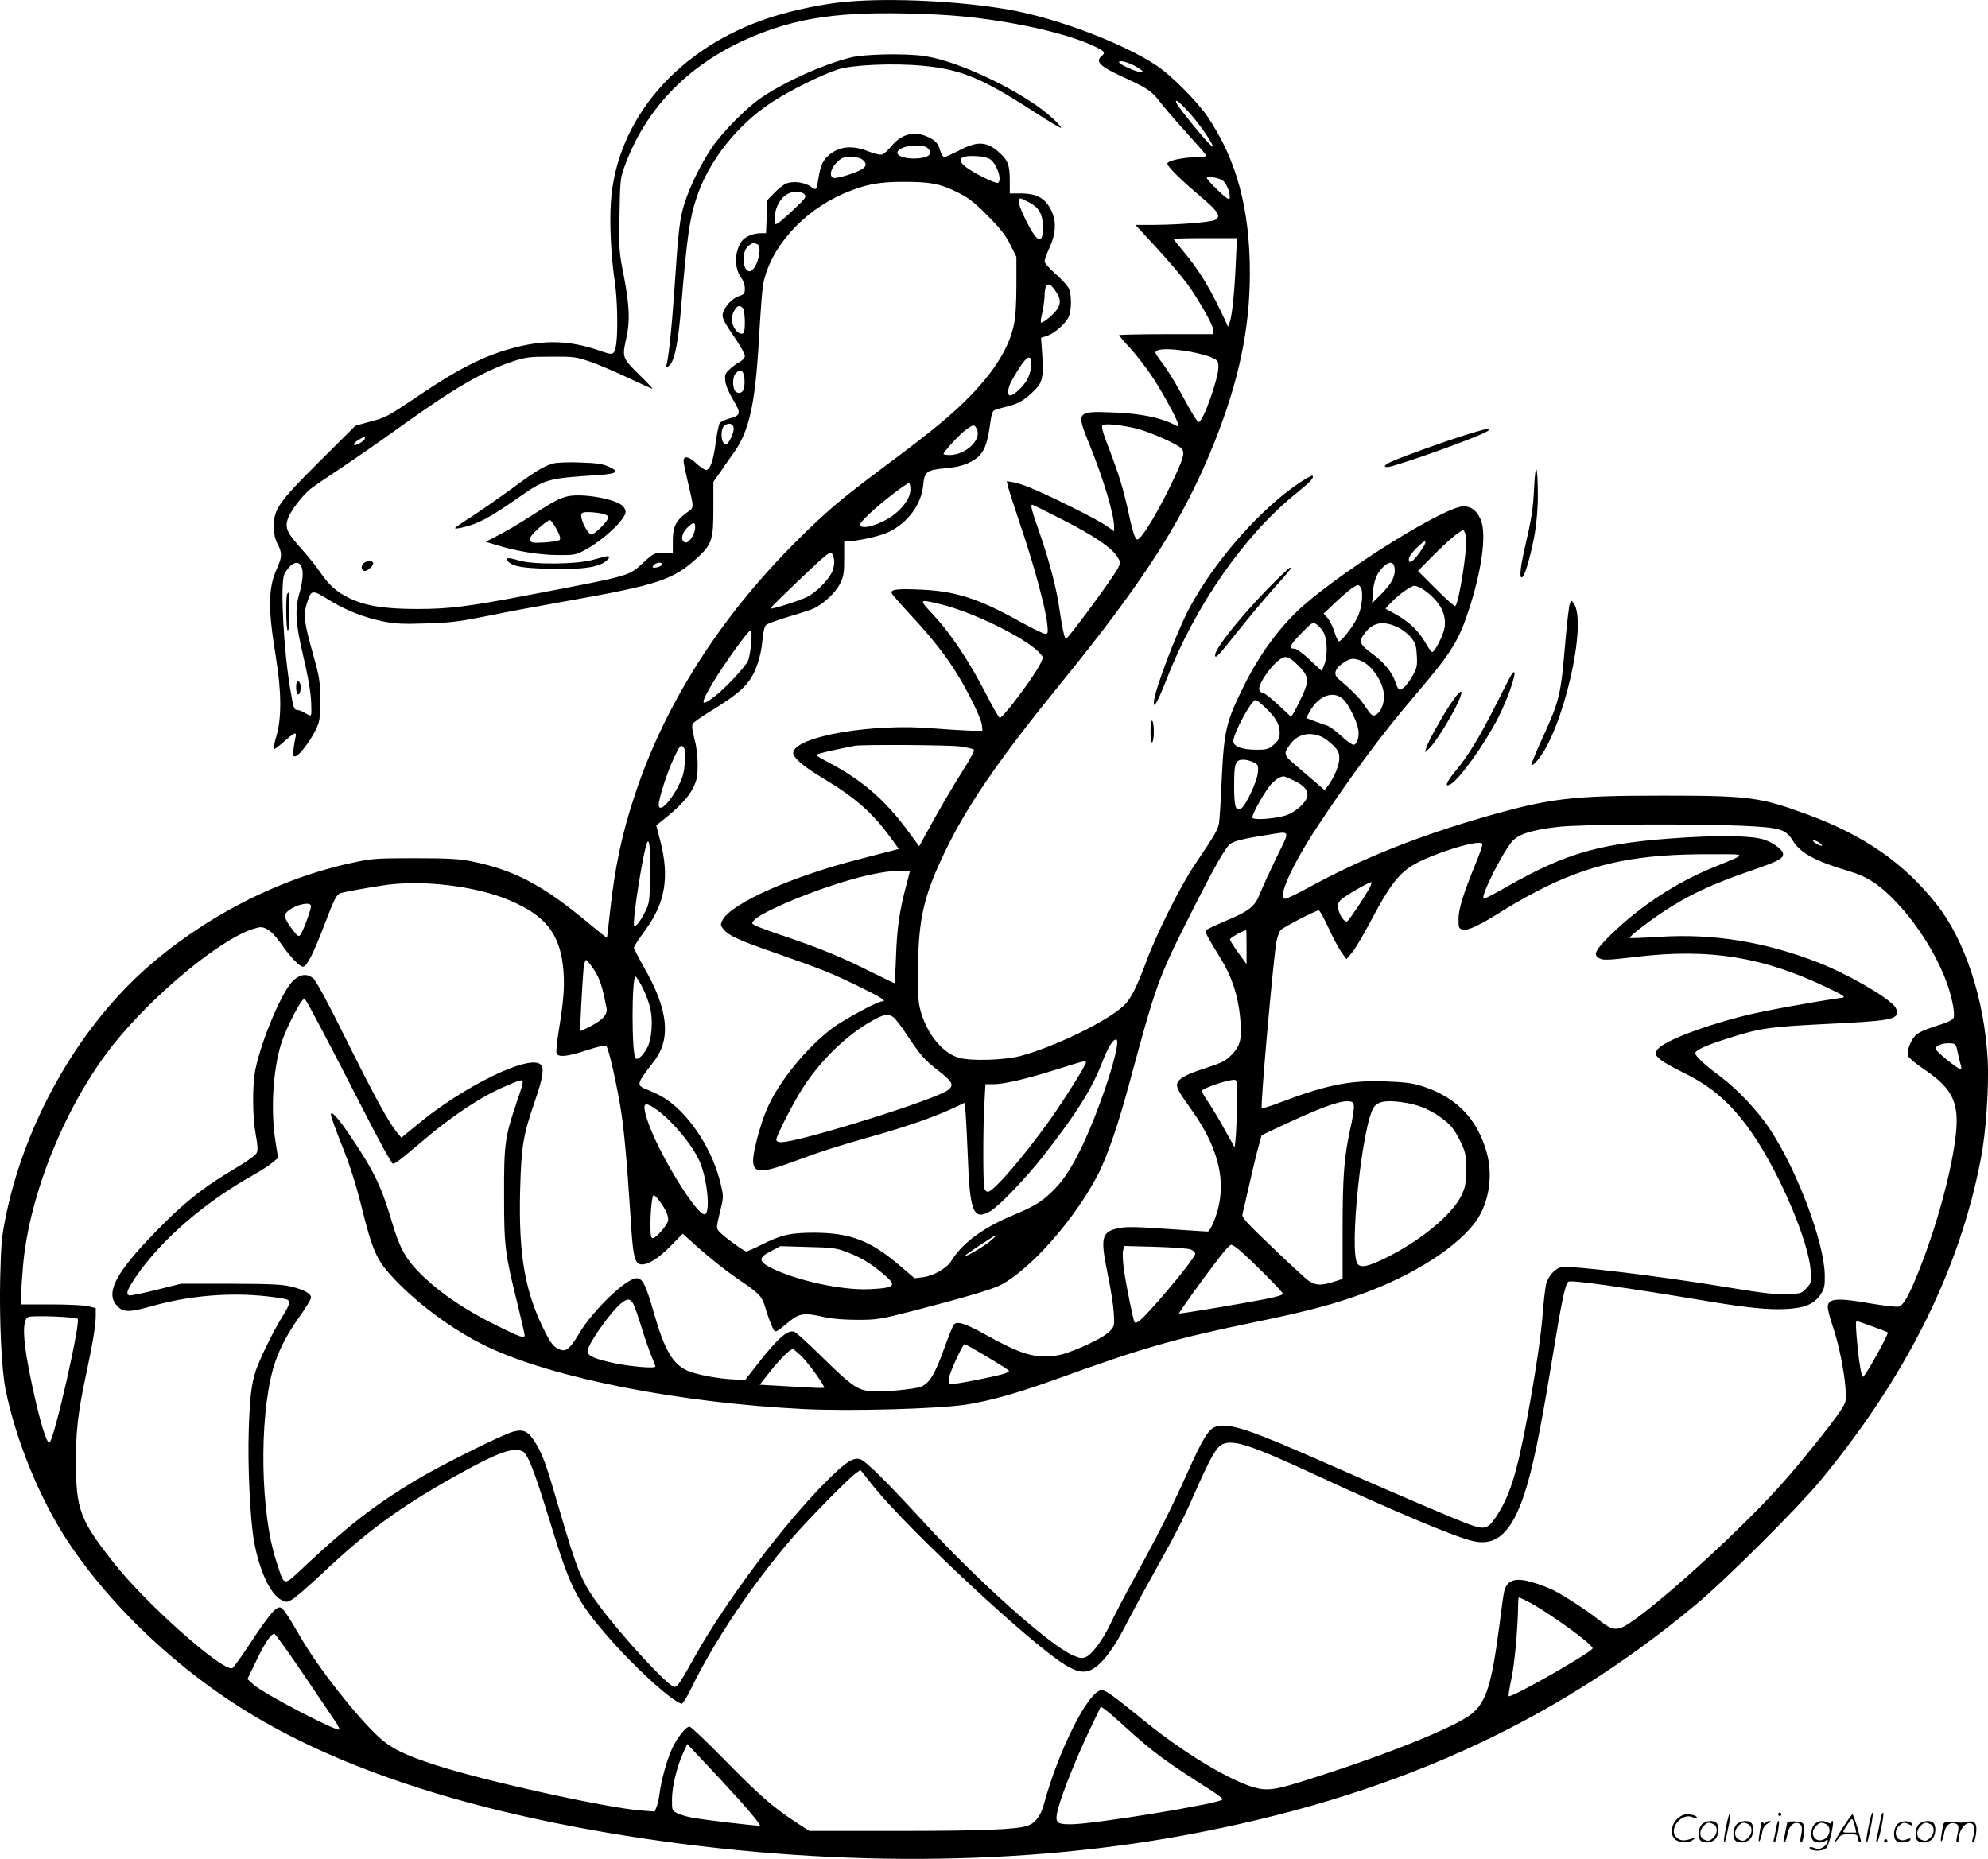 <svg version="1.0" xmlns="http://www.w3.org/2000/svg"
  viewBox="0 0 1200.6 1122.732"
 preserveAspectRatio="xMidYMid meet">
<g transform="translate(-0.174,1122.836) scale(0.1,-0.1)"
fill="#000000" stroke="none">
<path d="M5116 11218 c-133 -11 -323 -50 -459 -94 -557 -180 -931 -611 -966
-1115 -9 -130 1 -333 24 -484 17 -115 20 -342 4 -397 -11 -43 -18 -44 -80 -23
-213 76 -379 75 -614 -1 -136 -45 -276 -118 -470 -249 -223 -149 -218 -147
-324 -175 l-83 -23 -217 -216 c-248 -247 -276 -288 -276 -396 1 -42 8 -73 23
-102 28 -54 28 -78 -2 -144 -55 -120 -57 -241 -9 -534 35 -213 36 -369 5 -479
-13 -43 -20 -81 -18 -84 3 -2 31 19 63 47 63 56 78 62 70 29 -3 -13 -9 -44
-12 -70 -6 -40 -5 -48 9 -48 21 0 87 85 123 157 26 54 28 66 28 183 0 116 -3
135 -42 275 -55 195 -60 238 -38 309 27 84 30 85 133 21 102 -63 211 -106 333
-131 67 -13 117 -16 253 -11 146 4 201 11 371 45 110 23 331 64 490 92 535 95
631 126 772 254 95 87 103 111 103 303 l0 161 41 58 c22 33 58 83 79 113 96
132 133 298 155 689 9 156 20 305 25 330 42 224 240 446 491 553 124 53 207
69 354 69 167 0 219 -10 325 -61 71 -35 101 -58 186 -143 77 -78 109 -118 137
-175 l37 -74 0 -171 c0 -109 -5 -195 -15 -238 -28 -135 -113 -274 -255 -422
-117 -121 -226 -211 -530 -438 -266 -199 -349 -269 -539 -459 -455 -456 -786
-978 -966 -1524 -78 -234 -120 -435 -150 -710 -9 -83 -17 -151 -18 -151 -1 -1
-56 43 -122 98 -270 224 -444 314 -700 365 -72 14 -140 18 -340 18 -234 0
-258 -2 -377 -28 -449 -96 -908 -334 -1263 -655 -400 -363 -711 -916 -826
-1470 -27 -130 -31 -173 -36 -377 -6 -257 8 -564 33 -682 62 -305 205 -654
371 -908 266 -405 682 -795 1133 -1063 534 -317 1248 -553 2125 -702 1206
-205 2416 -212 3475 -19 1248 228 2232 670 3100 1393 179 148 610 578 750 745
521 629 845 1275 974 1948 32 162 50 435 42 600 -20 366 -138 725 -309 940
-196 248 -436 415 -777 541 -288 106 -350 115 -880 115 -549 0 -678 -16 -1070
-128 -407 -117 -754 -256 -1069 -429 -66 -36 -128 -66 -137 -66 -51 0 36 196
193 435 203 307 390 559 583 785 223 261 268 331 329 515 80 241 111 460 77
550 -22 56 -57 85 -106 85 -109 0 -693 -361 -962 -595 -138 -120 -266 -291
-362 -485 -109 -218 -122 -272 -136 -568 -5 -123 -13 -242 -16 -263 -7 -42
-25 -73 -142 -246 -89 -131 -230 -411 -296 -588 -62 -165 -96 -232 -138 -271
-99 -94 -425 -252 -629 -305 -95 -24 -293 -30 -364 -10 -94 25 -186 133 -228
265 -20 64 -22 90 -21 276 2 294 34 437 160 699 135 282 327 561 701 1021 512
629 746 997 931 1462 146 368 212 682 212 1016 0 388 -79 682 -253 942 -61 92
-219 251 -307 310 -202 136 -605 289 -895 340 -297 52 -709 72 -979 48z m552
-78 c348 -17 768 -103 955 -197 50 -25 56 -33 32 -53 -42 -35 -10 -64 155
-139 122 -56 150 -76 197 -138 21 -28 90 -108 153 -178 63 -70 119 -133 123
-141 6 -11 -4 -14 -55 -15 -80 -1 -170 -20 -176 -37 -5 -15 75 -95 208 -207
100 -85 118 -115 80 -135 -26 -14 -216 -29 -368 -30 l-113 0 129 -140 c71 -77
154 -175 186 -219 73 -102 156 -250 156 -278 l0 -23 -285 0 c-157 0 -285 -3
-285 -6 0 -3 29 -38 66 -77 36 -40 91 -110 123 -157 59 -85 153 -255 166 -298
7 -23 6 -23 -23 -8 -81 42 -205 67 -362 73 -230 9 -231 8 -146 -200 82 -203
146 -416 146 -490 l0 -27 -52 36 c-55 38 -346 183 -458 228 -36 15 -81 29
-102 32 l-36 6 7 -33 c5 -19 40 -128 79 -244 77 -226 146 -482 158 -582 6 -58
5 -63 -12 -63 -11 0 -80 34 -154 75 -248 138 -388 183 -596 192 -152 7 -189 1
-175 -25 5 -9 53 -64 107 -122 183 -197 280 -332 378 -529 31 -61 57 -125 58
-143 l3 -33 -70 0 c-38 1 -141 7 -227 14 -367 32 -832 -48 -846 -146 -4 -28
63 -86 183 -157 190 -114 295 -206 404 -355 l51 -70 -38 -10 c-20 -5 -109 -28
-197 -51 -415 -106 -777 -268 -830 -369 -13 -27 -13 -31 6 -55 30 -38 90 -66
315 -144 295 -104 325 -116 497 -199 142 -69 179 -93 145 -93 -27 0 -225 -107
-296 -159 -162 -121 -334 -334 -402 -499 -38 -90 -80 -249 -80 -302 0 -78 45
-80 232 -12 177 66 291 102 483 156 200 56 365 113 477 164 l86 40 6 -71 c3
-40 8 -148 12 -242 12 -349 34 -402 138 -341 54 32 216 201 322 337 196 251
289 399 350 556 36 93 66 143 86 143 41 0 -102 -439 -220 -675 -57 -114 -107
-188 -169 -246 -64 -62 -109 -89 -244 -145 -175 -74 -298 -166 -364 -274 -26
-42 -109 -89 -171 -96 l-49 -6 -95 81 c-173 147 -294 193 -510 194 -144 0
-200 -12 -322 -74 -42 -21 -83 -39 -89 -39 -14 0 -137 90 -164 120 -18 20 -18
22 4 115 23 91 23 96 7 165 -46 204 -181 417 -329 518 -23 16 -69 40 -102 53
-85 34 -86 31 27 178 104 136 85 312 -59 563 -34 61 -63 116 -63 123 0 7 29
51 64 99 126 169 153 326 94 551 l-23 88 45 36 c97 78 151 136 177 190 24 48
28 69 28 141 0 53 -7 113 -20 158 -14 53 -16 78 -9 90 6 9 60 47 120 83 117
72 179 120 220 175 39 51 73 153 80 243 5 55 12 85 23 95 9 8 72 31 140 51 68
20 136 42 151 50 62 32 128 95 154 146 23 47 26 65 26 156 l0 103 28 0 c58 1
184 29 236 53 118 54 203 168 213 286 8 81 20 90 133 101 66 6 107 16 147 35
83 41 105 86 128 257 3 25 11 51 18 56 7 5 43 16 81 25 71 17 110 41 171 104
43 44 49 77 41 208 l-7 103 37 12 c46 16 113 75 131 117 17 43 17 137 -2 172
-8 16 -44 55 -80 86 -36 32 -65 65 -65 75 0 9 14 48 31 85 36 79 41 148 15
210 -35 83 -88 115 -191 115 l-65 0 0 80 c0 88 -11 119 -57 161 -78 73 -134
78 -244 21 -44 -23 -87 -42 -94 -42 -8 0 -19 17 -25 38 -12 45 -31 65 -83 87
-79 33 -154 12 -213 -61 -20 -24 -44 -46 -55 -49 -11 -4 -48 5 -83 19 -98 39
-177 31 -241 -25 -34 -30 -48 -61 -60 -134 -12 -78 -12 -78 -47 -54 -40 29
-115 36 -154 16 -16 -8 -47 -34 -69 -57 l-40 -41 -3 -99 -4 -100 -26 0 c-51 0
-101 -20 -121 -49 -45 -63 -46 -163 -2 -222 12 -16 21 -43 21 -63 0 -30 -4
-36 -33 -45 -39 -13 -81 -54 -96 -94 -13 -34 -6 -50 74 -167 30 -45 55 -90 55
-101 0 -12 -12 -26 -32 -37 -18 -9 -45 -30 -61 -45 -26 -24 -29 -33 -25 -71 3
-26 22 -71 48 -114 49 -82 46 -92 -25 -112 -25 -7 -50 -19 -56 -26 -6 -7 -17
-61 -25 -119 -14 -110 -34 -165 -59 -165 -9 0 -36 19 -60 41 -45 42 -75 47
-75 12 0 -10 11 -63 24 -118 40 -172 41 -160 -3 -192 -67 -48 -86 -86 -86
-170 l0 -73 -56 0 c-53 0 -58 -2 -117 -55 -98 -89 -62 -79 -694 -200 -371 -71
-485 -85 -677 -85 -194 0 -310 18 -406 64 -79 37 -127 80 -184 164 -21 31 -69
91 -106 132 -88 98 -102 127 -87 179 16 51 91 150 144 190 24 18 106 74 183
125 77 51 237 162 355 247 325 234 500 335 680 395 77 25 99 28 230 28 138 1
149 -1 238 -31 51 -18 155 -62 230 -98 76 -36 141 -65 144 -65 4 0 -33 40 -83
88 -100 100 -101 101 -74 222 22 100 18 193 -15 367 -30 151 -31 167 -27 373
3 193 5 222 26 280 131 372 408 650 806 809 291 116 561 146 1093 121z m1200
-317 c32 -19 42 -29 30 -31 -22 -4 -138 47 -138 61 0 15 57 0 108 -30z m306
-264 c54 -58 119 -147 146 -199 l13 -25 -28 25 c-31 28 -179 210 -195 240 -20
38 8 20 64 -41z m-1570 -225 c33 -32 11 -56 -56 -62 -106 -8 -168 32 -96 63
45 20 132 19 152 -1z m375 -66 c41 -25 77 -127 50 -144 -14 -8 -163 67 -202
102 -50 43 -20 66 79 59 28 -2 61 -9 73 -17z m-767 -5 c39 -35 15 -58 -95 -93
-37 -12 -74 -19 -82 -16 -27 10 -17 56 19 92 30 30 40 34 87 34 35 0 59 -6 71
-17z m2178 -128 c22 -20 43 -77 38 -102 -3 -14 -19 -4 -71 46 -37 35 -67 69
-67 74 0 15 79 1 100 -18z m-2529 -81 c12 -15 4 -25 -65 -90 -43 -41 -86 -79
-97 -84 -17 -10 -19 -7 -19 22 0 94 57 168 129 168 23 0 44 -6 52 -16z m1360
-50 c59 -33 79 -71 79 -152 0 -108 -37 -89 -107 55 -40 82 -49 123 -27 123 3
0 28 -12 55 -26z m1244 -361 c-7 -176 -23 -326 -37 -362 l-10 -26 -16 35 c-86
188 -158 308 -258 426 -30 35 -54 66 -54 69 0 3 86 5 191 5 l191 0 -7 -147z
m-2891 111 c38 -14 -4 -164 -45 -164 -44 0 -50 118 -9 152 24 20 31 21 54 12z
m1795 -273 c36 -50 41 -74 23 -111 -14 -29 -83 -90 -103 -90 -4 0 -1 26 7 58
7 31 13 76 14 99 0 78 23 95 59 44z m-1881 -113 c14 -14 17 -144 3 -152 -16
-10 -41 5 -56 35 -19 36 -19 63 0 99 16 32 33 38 53 18z m2698 -263 c48 -9
107 -24 131 -35 40 -18 43 -21 43 -59 0 -70 -93 -331 -118 -331 -11 0 -33 36
-117 190 -31 58 -77 130 -101 162 -24 31 -44 61 -44 66 0 26 82 28 206 7z
m-956 -77 c0 -23 -9 -61 -21 -85 -21 -43 -83 -103 -106 -103 -22 0 -15 51 14
99 79 138 113 164 113 89z m-1732 -94 c4 -61 -16 -91 -49 -74 -25 14 -27 91
-3 115 30 30 49 15 52 -41z m-71 -275 c13 -13 2 -58 -22 -96 -13 -20 -19 -22
-31 -12 -21 17 -19 95 4 108 22 14 36 13 49 0z m2443 -20 c76 -20 231 -88 263
-116 26 -25 21 -49 -36 -173 -90 -194 -200 -380 -227 -380 -12 0 -29 48 -50
150 -33 151 -58 235 -117 389 -44 114 -52 145 -42 152 18 11 117 0 209 -22z
m-970 0 c34 -63 -63 -158 -162 -159 -21 0 -38 3 -38 6 0 14 96 118 133 145 48
35 53 35 67 8z m-3696 -63 c-4 -11 -45 -36 -59 -36 -14 0 -2 18 23 32 33 21
43 22 36 4z m3296 -304 c0 -67 -78 -154 -175 -197 -62 -28 -107 -37 -125 -24
-12 7 -1 23 53 75 70 66 221 184 238 184 5 0 9 -17 9 -38z m918 -182 c189 -96
298 -170 332 -225 20 -33 20 -35 4 -67 -29 -58 -302 -428 -315 -428 -8 0 -22
64 -40 185 -16 118 -63 295 -119 455 -48 136 -57 170 -44 170 3 0 85 -40 182
-90z m-2218 -47 c0 -39 -36 -95 -58 -91 -31 6 -26 52 8 87 39 38 50 39 50 4z
m4656 -58 c10 -55 -42 -394 -65 -417 -4 -4 -56 42 -116 102 l-110 110 85 86
c99 100 178 166 191 159 4 -3 11 -21 15 -40z m-246 -33 c0 -16 -62 -103 -81
-113 -16 -8 -19 -6 -19 12 0 13 18 40 45 66 46 44 55 49 55 35z m-3570 -119
c0 -19 -7 -48 -16 -65 -26 -50 -95 -118 -146 -144 -45 -23 -218 -78 -224 -71
-2 2 78 81 178 176 166 158 183 172 195 155 7 -10 13 -33 13 -51z m-3220 -22
c16 -30 12 -88 -11 -170 -27 -94 -22 -179 21 -361 35 -151 48 -229 51 -295 3
-89 4 -88 -33 -65 -18 11 -40 20 -49 20 -21 0 -25 10 -43 118 -42 241 -63 651
-37 702 34 65 80 88 101 51z m2180 10 c0 -10 -24 -21 -47 -21 -13 0 -13 3 -3
15 13 16 50 21 50 6z m4423 -17 c9 -49 -13 -96 -75 -159 l-60 -60 5 65 c5 72
25 119 64 156 34 32 59 31 66 -2z m-196 -199 c-3 -37 -14 -80 -30 -111 -28
-55 -94 -139 -109 -139 -6 0 -18 26 -28 59 -10 32 -29 69 -42 83 l-23 25 73
69 c40 38 87 78 105 89 30 19 33 19 45 2 9 -11 12 -36 9 -77z m379 57 c92 -67
132 -142 120 -224 -7 -44 -59 -148 -75 -148 -5 0 -23 25 -40 55 -40 71 -98
127 -178 172 l-64 35 28 31 c50 53 124 107 147 107 13 0 41 -13 62 -28z
m-2929 -82 c199 -47 518 -204 602 -294 24 -26 25 -26 7 -64 -36 -75 -218 -319
-246 -330 -4 -1 -43 66 -86 150 -101 196 -211 360 -314 471 -91 97 -91 98 37
67z m2318 -171 c23 -40 26 -147 3 -199 l-14 -34 -72 67 c-39 37 -80 67 -91 67
-40 0 -31 21 38 92 68 69 71 71 93 56 13 -8 32 -30 43 -49z m454 28 c24 -12
58 -39 75 -60 26 -33 31 -48 34 -107 4 -60 1 -75 -23 -119 -31 -57 -69 -96
-84 -87 -5 3 -15 23 -22 44 -19 60 -69 120 -141 173 -79 57 -84 75 -37 132 49
59 110 67 198 24z m-3911 -94 c-3 -43 -12 -92 -20 -108 -23 -43 -136 -164
-203 -215 -85 -65 -86 -45 -5 90 64 107 210 310 223 310 6 0 8 -30 5 -77z
m3301 -131 c68 -68 71 -92 26 -189 -20 -43 -43 -88 -51 -101 l-15 -23 -76 71
c-41 38 -81 70 -88 70 -7 0 -18 7 -25 15 -27 32 103 205 154 205 19 0 41 -14
75 -48z m378 27 c71 -26 143 -136 143 -217 0 -48 -21 -96 -49 -111 -21 -11
-27 -6 -75 66 -26 38 -77 89 -150 150 -36 30 -22 67 39 105 35 21 53 22 92 7z
m-103 -234 c31 -29 82 -131 91 -184 7 -44 -8 -91 -30 -91 -8 0 -42 24 -74 54
-32 30 -69 57 -82 61 -13 4 -48 16 -77 27 l-52 20 22 40 c54 96 143 128 202
73z m-471 -50 c63 -60 87 -101 87 -151 0 -35 -6 -47 -35 -73 -33 -28 -42 -31
-106 -31 -86 0 -139 20 -139 52 0 46 109 248 134 248 7 0 34 -20 59 -45z m349
-181 c15 -8 44 -30 63 -50 29 -29 35 -42 35 -77 0 -41 -31 -116 -70 -167 l-18
-24 -40 34 c-22 19 -77 66 -121 104 -91 76 -92 81 -42 146 46 58 121 71 193
34z m-3854 -146 c-4 -60 -11 -90 -36 -140 -52 -106 -122 -174 -122 -119 0 37
52 197 91 280 35 74 41 82 55 70 13 -11 15 -28 12 -91z m1661 92 c41 -6 79
-14 84 -19 5 -5 -19 -53 -61 -118 -63 -99 -153 -252 -238 -409 l-31 -57 -73
99 c-135 183 -277 304 -477 409 -40 21 -73 40 -73 44 0 5 99 29 235 55 43 8
564 5 634 -4z m1773 -96 c29 -15 30 -18 26 -64 -5 -53 -72 -196 -100 -214 -34
-21 -43 7 -43 138 0 136 7 156 57 156 16 0 43 -7 60 -16z m244 -110 c63 -30
89 -62 80 -99 -9 -36 -72 -92 -124 -110 -62 -21 -197 -32 -206 -16 -9 14 84
178 121 212 26 25 46 36 66 38 5 1 33 -11 63 -25z m2704 -273 c235 -11 265
-20 309 -90 45 -75 138 -125 342 -185 110 -33 185 -82 286 -190 131 -138 252
-335 308 -501 29 -86 45 -177 34 -196 -6 -12 -46 -30 -107 -48 -69 -22 -105
-39 -124 -58 -30 -33 -52 -94 -43 -122 3 -11 43 -44 88 -75 147 -98 197 -169
205 -290 10 -176 -96 -609 -235 -951 -56 -138 -86 -191 -115 -198 -12 -4 -86
5 -165 18 -210 37 -263 32 -263 -22 0 -14 13 -64 29 -112 37 -107 70 -269 78
-377 6 -80 5 -81 -30 -136 -48 -75 -255 -332 -370 -459 -293 -324 -863 -830
-963 -855 -38 -10 -68 3 -126 50 -65 53 -205 144 -273 179 -28 14 -83 35 -123
47 -107 33 -159 17 -176 -53 -4 -15 -18 -114 -31 -219 -44 -336 -76 -441 -157
-514 -81 -73 -447 -225 -898 -372 -248 -81 -304 -95 -370 -90 -129 10 -443
190 -714 410 -196 159 -236 188 -261 188 -78 0 -260 -360 -350 -692 -18 -67
-53 -113 -98 -127 -68 -23 -282 -31 -790 -31 l-528 0 -86 56 c-137 91 -216
160 -425 373 -109 111 -204 201 -212 201 -22 0 -77 -69 -107 -136 -30 -66 -64
-188 -74 -269 -4 -27 -11 -63 -18 -79 l-11 -29 -80 6 c-211 16 -941 177 -1241
274 -194 63 -273 102 -351 175 -136 128 -358 411 -460 586 -95 164 -115 192
-134 192 -26 0 -70 -54 -178 -218 -52 -79 -100 -146 -107 -149 -59 -22 -522
389 -717 637 -204 259 -227 320 -228 613 0 176 13 293 55 492 46 215 65 328
65 385 l0 48 -44 11 c-25 6 -125 11 -225 11 l-181 0 0 58 c0 31 5 111 11 177
38 434 260 977 547 1337 238 298 642 632 840 695 48 15 55 15 86 0 21 -10 52
-42 82 -84 62 -88 114 -143 136 -143 23 0 64 82 128 251 59 155 75 186 97 193
28 8 170 34 258 47 232 36 560 -3 766 -91 209 -89 296 -195 320 -390 13 -109
7 -202 -23 -385 -12 -72 -19 -138 -15 -148 10 -26 62 -21 182 18 69 23 112 32
118 26 13 -13 49 -165 81 -341 25 -140 42 -325 67 -709 13 -220 24 -265 61
-269 42 -5 106 35 182 113 l71 72 60 -54 c98 -89 194 -165 290 -231 115 -78
129 -94 150 -165 9 -33 26 -79 37 -104 22 -50 14 -52 108 25 60 49 91 53 212
25 47 -10 117 -16 198 -16 119 0 136 3 340 55 304 79 468 127 520 153 185 93
462 410 599 682 54 109 120 302 187 553 157 581 172 624 362 1000 150 297 216
414 247 434 24 16 88 31 215 51 151 24 145 36 63 -131 -39 -81 -84 -178 -100
-218 -33 -85 -64 -109 -222 -175 -56 -24 -104 -47 -107 -52 -6 -10 10 -40 93
-175 64 -105 101 -217 114 -348 13 -132 3 -175 -55 -232 -35 -35 -59 -46 -160
-79 -119 -38 -166 -66 -166 -100 0 -23 15 -48 88 -150 175 -245 219 -462 136
-670 -14 -36 -31 -65 -38 -65 -6 0 -117 7 -246 16 -188 13 -246 14 -291 5
-105 -22 -113 -55 -69 -271 18 -85 35 -192 38 -238 5 -81 4 -84 -24 -114 -31
-33 -146 -91 -254 -129 -45 -16 -88 -23 -140 -23 -92 0 -176 31 -354 130 -126
70 -174 85 -194 62 -6 -8 -34 -76 -61 -152 -53 -146 -83 -196 -132 -221 -34
-18 -264 -38 -325 -28 -69 11 -109 40 -270 198 -86 85 -165 157 -175 160 -41
13 -100 -39 -222 -195 l-74 -95 -69 2 c-88 3 -227 29 -279 52 -91 40 -140 125
-205 352 -46 162 -66 203 -99 207 -58 9 -268 -191 -354 -337 -51 -86 -74 -106
-110 -95 -36 11 -57 35 -94 109 -121 239 -160 461 -150 855 7 264 18 331 87
532 50 144 60 204 38 226 -66 66 -468 -130 -750 -365 l-92 -76 -26 31 c-51 62
-133 211 -306 559 -113 228 -184 359 -201 373 -37 29 -76 26 -118 -12 -65 -56
-191 -351 -230 -535 -20 -92 -19 -287 1 -396 12 -65 14 -95 6 -112 -6 -14 -62
-54 -139 -99 -205 -122 -327 -223 -522 -430 -199 -212 -250 -322 -182 -395 38
-40 72 -40 211 -1 260 73 543 89 798 44 43 -8 41 -24 -15 -114 -52 -84 -133
-250 -157 -322 -26 -79 -36 -165 -42 -358 -7 -209 8 -533 31 -665 31 -179 99
-326 166 -360 28 -15 33 -15 64 2 19 10 103 83 187 162 264 249 459 393 792
580 256 143 349 179 411 155 33 -13 71 -110 169 -429 121 -395 159 -471 339
-680 161 -188 393 -400 455 -417 6 -2 31 38 55 87 144 295 371 633 611 912 99
115 340 360 387 394 l27 19 82 -103 c218 -268 950 -950 1154 -1074 82 -50 129
-54 184 -14 57 42 119 128 187 263 32 62 99 187 150 278 153 275 191 349 255
495 103 234 138 295 178 312 65 27 174 -9 537 -177 505 -234 864 -385 975
-410 140 -31 231 53 308 286 48 142 96 377 162 779 63 387 83 482 103 502 12
13 343 -34 862 -121 219 -36 345 -49 448 -44 116 5 174 29 213 87 24 37 27 51
26 119 -3 196 -165 628 -331 880 -73 111 -197 242 -300 319 -92 68 -151 123
-151 140 0 17 56 44 170 81 221 72 264 78 645 97 336 16 398 26 403 64 2 12
-5 32 -15 43 -57 64 -291 197 -463 264 -322 125 -634 175 -958 154 -96 -6
-176 -9 -178 -7 -7 6 104 93 196 154 157 105 296 170 540 254 162 56 190 71
190 99 0 24 -52 65 -111 86 -63 23 -233 28 -464 15 -520 -31 -726 -88 -1105
-305 -63 -36 -121 -66 -127 -66 -27 0 104 265 169 344 37 45 116 71 278 90
134 16 800 20 1110 7z m485 -120 c-7 -6 -55 21 -55 31 0 5 13 1 30 -8 16 -10
27 -20 25 -23z m-7077 -174 c-3 -167 -4 -174 -32 -229 -16 -32 -37 -65 -48
-74 -17 -16 -18 -16 -18 12 0 63 47 364 72 459 19 76 29 12 26 -168z m5026
185 c3 -5 -15 -58 -40 -118 -76 -186 -104 -277 -104 -337 0 -52 2 -57 25 -63
32 -8 100 24 254 121 68 43 183 106 255 141 299 143 561 195 991 193 227 0
226 7 10 -81 -223 -92 -437 -232 -613 -403 -100 -98 -113 -126 -66 -147 20
-10 62 -7 207 10 448 55 776 2 1167 -186 90 -43 110 -56 90 -59 -198 -29 -481
-81 -592 -109 -272 -69 -509 -162 -531 -211 -10 -23 -8 -28 23 -55 19 -15 76
-48 128 -73 189 -91 313 -202 442 -396 161 -244 324 -631 337 -805 5 -68 5
-72 -25 -105 -30 -33 -32 -34 -119 -37 -70 -3 -146 6 -363 42 -397 66 -947
133 -1001 121 -34 -8 -74 -51 -88 -95 -6 -19 -15 -95 -21 -168 -11 -150 -45
-378 -96 -652 -63 -337 -106 -471 -188 -594 -49 -73 -69 -78 -160 -45 -79 28
-459 191 -841 359 -487 215 -602 254 -686 233 -46 -12 -80 -65 -175 -277 -102
-226 -171 -363 -311 -619 -64 -117 -133 -248 -153 -292 -46 -98 -113 -190
-151 -205 -24 -10 -36 -8 -83 13 -145 67 -571 448 -898 805 -224 244 -351 370
-384 378 -41 10 -86 -19 -198 -131 -259 -258 -611 -727 -797 -1060 -86 -155
-106 -185 -124 -185 -36 0 -314 301 -456 493 -103 138 -131 206 -239 577 -80
274 -98 326 -142 400 -44 73 -72 88 -135 72 -68 -18 -443 -205 -599 -299 -235
-142 -397 -267 -649 -502 -149 -140 -132 -142 -184 16 -96 289 -106 850 -21
1161 29 104 79 204 160 317 38 54 70 106 70 116 0 24 -40 47 -117 66 -57 14
-119 17 -368 18 l-300 0 -152 -38 c-84 -21 -157 -36 -163 -32 -18 11 -11 32
39 107 150 222 409 448 706 616 50 28 105 63 123 79 l33 28 -15 95 c-31 187
-16 439 35 599 20 64 82 192 117 244 15 22 21 25 29 15 15 -18 149 -273 347
-660 92 -181 173 -328 180 -328 16 0 40 19 181 138 175 150 360 272 500 330
127 54 121 63 66 -100 -70 -207 -76 -249 -75 -563 0 -304 5 -345 80 -648 24
-98 44 -185 44 -193 0 -22 -24 -13 -178 63 -177 88 -321 184 -430 288 -107
102 -145 167 -196 342 -62 208 -108 303 -247 508 -77 114 -119 160 -119 131 0
-10 30 -93 66 -184 45 -111 83 -229 115 -356 73 -293 94 -339 207 -458 151
-158 368 -315 562 -406 401 -189 1160 -337 1905 -374 282 -14 813 1 982 27
142 22 313 70 548 155 519 188 714 244 1205 345 270 56 416 93 571 145 324
108 606 277 740 443 89 111 121 282 80 432 -57 207 -186 339 -396 405 -54 17
-104 23 -217 27 -211 8 -356 -21 -632 -126 -60 -23 -112 -39 -114 -36 -10 9
69 894 88 1004 6 30 17 62 26 72 15 17 212 119 230 119 6 0 32 -48 59 -106 26
-58 62 -124 78 -147 l30 -41 32 37 c18 20 65 99 105 174 158 297 200 341 398
418 148 57 274 86 286 67z m-3480 -254 c-41 -155 -55 -255 -61 -425 -3 -90 -8
-163 -10 -163 -2 0 -61 29 -132 64 -177 89 -307 143 -506 211 -93 31 -183 64
-198 72 -27 14 -28 15 -12 33 39 43 273 147 495 218 157 51 295 80 381 81 l67
1 -24 -92z m2800 -10 c-25 -49 -123 -196 -136 -204 -15 -9 -46 34 -54 74 -5
28 -2 38 17 57 23 22 165 105 182 105 4 0 0 -15 -9 -32z m-6394 -112 c0 -24
-51 -160 -65 -175 -11 -11 -18 -6 -45 30 -48 65 -55 85 -40 104 36 44 150 74
150 41z m5650 -248 l0 -103 -50 69 c-27 38 -50 74 -50 81 0 9 76 52 98 55 1 0
2 -46 2 -102z m-3940 -138 c35 -56 47 -90 74 -226 9 -41 -17 -72 -94 -113 -34
-18 -63 -31 -64 -29 -3 4 13 302 20 376 3 28 10 52 15 52 5 0 27 -27 49 -60z
m294 -110 c19 -38 40 -96 46 -127 16 -74 7 -180 -18 -230 -25 -48 -59 -80 -72
-67 -24 24 -24 494 0 494 5 0 24 -31 44 -70z m1513 -175 c12 -9 48 -55 79
-103 84 -127 109 -156 196 -223 85 -66 94 -86 51 -117 -87 -60 -895 -312
-1002 -312 -21 0 -31 5 -31 15 0 24 107 232 165 320 106 163 265 316 415 399
72 40 95 43 127 21z m6428 -215 c7 -30 15 -65 19 -77 4 -13 4 -23 -1 -23 -16
0 -148 107 -151 122 -4 20 41 38 88 35 33 -2 35 -4 45 -57z m-5265 -59 c0 -16
-132 -226 -217 -346 -163 -228 -342 -435 -376 -435 -8 0 -17 10 -21 23 -8 30
-8 373 1 515 l6 112 51 0 c61 0 204 34 376 88 169 54 180 56 180 43z m912
-256 c-1 -83 -5 -174 -8 -203 l-6 -54 -59 106 c-32 59 -77 133 -99 166 -22 32
-40 63 -40 69 0 16 166 72 200 67 13 -1 15 -24 12 -151z m706 -7 c2 -15 -8
-78 -22 -140 -37 -166 -46 -287 -46 -612 l0 -292 -53 -17 c-84 -27 -118 -23
-169 19 -23 20 -121 110 -215 201 -141 134 -172 169 -168 186 51 224 88 383
101 425 l15 54 117 55 c234 110 351 153 407 150 25 -2 31 -7 33 -29z m323 18
c85 -16 152 -46 226 -105 39 -31 61 -59 90 -118 36 -74 38 -81 38 -177 0 -91
-3 -107 -29 -161 -59 -118 -251 -275 -465 -379 -97 -47 -140 -56 -160 -32 -55
67 28 858 100 950 29 36 84 42 200 22z m-4545 -32 c95 -63 222 -212 270 -318
45 -100 67 -300 35 -321 -43 -26 -294 386 -352 575 -29 95 -19 108 47 64z m26
-556 c41 -54 60 -98 54 -124 -8 -30 -73 -104 -92 -104 -11 0 -14 18 -14 78 0
93 10 182 20 182 4 0 19 -15 32 -32z m2003 -243 c-38 -33 -155 -102 -155 -91
0 6 182 126 190 126 3 -1 -13 -16 -35 -35z m1502 -57 c70 -59 263 -253 263
-264 0 -7 -48 -21 -117 -34 -180 -34 -508 -88 -511 -85 -4 4 160 231 248 344
30 39 60 71 67 71 7 0 29 -14 50 -32z m-2376 -10 c85 -32 144 -66 219 -129 93
-77 83 -89 -77 -97 -166 -8 -442 52 -595 129 -77 39 -77 62 2 102 l55 29 165
-5 c145 -3 173 -7 231 -29z m2082 14 c15 -7 27 -18 27 -26 0 -18 -123 -173
-244 -309 -83 -93 -110 -116 -122 -105 -8 8 -51 224 -65 319 -6 48 -9 99 -5
114 l7 28 187 -5 c103 -3 199 -10 215 -16z m-3369 -324 c8 -13 31 -77 51 -143
20 -66 48 -146 61 -177 13 -32 24 -60 24 -63 0 -13 -136 -2 -243 19 -124 26
-167 45 -167 74 0 39 134 230 201 287 38 31 54 32 73 3z m-3353 -95 c19 -19
-142 -730 -170 -747 -17 -11 -58 125 -105 344 -57 264 -64 396 -23 414 24 11
286 1 298 -11z m10844 -48 c44 -16 83 -31 87 -34 9 -7 -134 -263 -149 -268
-11 -4 -29 118 -40 260 -5 67 -4 80 8 75 8 -3 50 -17 94 -33z m-5353 -181 c71
-42 131 -80 133 -85 3 -4 -14 -13 -37 -20 -74 -20 -272 -59 -302 -59 -27 0
-28 2 -23 36 6 38 83 204 94 204 4 0 65 -34 135 -76z m-1119 2 c45 -45 144
-183 136 -190 -2 -2 -91 1 -197 8 l-192 11 63 80 c61 77 120 135 137 135 5 0
28 -20 53 -44z m4385 -1480 c117 -60 392 -258 392 -283 0 -21 -493 -303 -507
-289 -3 3 5 51 17 108 19 88 39 310 40 446 0 23 2 42 5 42 3 0 27 -11 53 -24z
m-7402 -428 c87 -128 175 -258 195 -288 21 -30 34 -56 30 -58 -25 -9 -454 216
-515 269 l-40 36 56 116 c53 109 86 157 107 157 5 0 81 -105 167 -232z m4969
-328 c172 -156 239 -206 527 -389 37 -24 66 -47 63 -51 -16 -25 -779 -150
-916 -150 -91 0 -99 10 -76 99 24 90 115 317 193 479 l64 133 28 -20 c15 -10
68 -56 117 -101z m-2332 -439 c77 -85 134 -157 128 -159 -12 -4 -336 34 -414
49 -27 5 -64 16 -83 25 -34 16 -34 17 -34 83 0 76 28 193 66 279 l26 57 85
-90 c47 -49 149 -159 226 -244z M5135 10880 c-171 -45 -376 -137 -526 -235
-92 -60 -237 -206 -306 -305 -67 -99 -134 -235 -167 -339 -30 -93 -38 -168
-61 -516 -16 -236 -38 -446 -50 -465 -13 -21 15 -9 29 13 26 38 45 145 61 337
35 423 51 540 95 669 73 218 243 433 450 570 113 74 307 170 405 201 89 27
334 38 511 21 226 -21 353 -73 659 -270 93 -61 172 -108 175 -105 3 3 -20 29
-50 57 -166 154 -561 346 -776 377 -119 17 -369 12 -449 -10z M3347 8430 c-60
-16 -103 -41 -257 -155 -80 -58 -189 -134 -242 -168 -54 -34 -98 -65 -98 -68
0 -4 17 -3 38 2 100 22 169 59 342 180 163 114 177 118 469 137 131 8 149 21
77 53 -36 16 -74 21 -169 24 -67 3 -139 0 -160 -5z M3427 8230 c-51 -13 -82
-30 -222 -120 -66 -43 -154 -95 -195 -115 l-75 -39 60 -18 c121 -38 259 -61
370 -62 103 -1 114 1 165 28 111 58 250 187 250 233 0 11 -9 28 -19 37 -48 43
-250 77 -334 56z m236 -112 c13 -7 15 -13 7 -28 -15 -28 -81 -90 -96 -90 -16
0 -52 59 -60 98 -5 24 -2 31 12 35 25 7 114 -3 137 -15z m-299 -87 c20 -38 25
-56 17 -64 -5 -5 -46 -12 -90 -15 -71 -4 -81 -2 -88 13 -5 14 8 32 51 72 32
30 63 52 70 50 6 -2 24 -27 40 -56z M3585 7848 c-102 -29 -364 -31 -453 -4
-63 20 -87 16 -61 -8 30 -29 88 -39 245 -43 177 -6 281 6 332 37 32 20 43 41
20 39 -7 -1 -44 -10 -83 -21z M2196 7825 c-17 -18 -11 -45 10 -45 19 0 56 38
49 50 -9 15 -42 12 -59 -5z M1737 7643 c-11 -11 -8 -223 3 -223 6 0 10 45 10
115 0 63 -1 115 -3 115 -2 0 -7 -3 -10 -7z M1797 7114 c-10 -11 -9 -72 3 -79
14 -8 24 42 14 66 -5 11 -13 17 -17 13z M8860 8604 c-121 -38 -372 -127 -453
-163 -62 -27 -53 -45 12 -25 176 52 534 184 567 209 30 23 2 18 -126 -21z
M9267 8290 c-7 -140 -14 -185 -59 -381 -28 -125 -32 -187 -9 -163 16 17 52
147 72 262 12 75 19 158 18 240 -1 173 -14 198 -22 42z M7864 8322 c-239 -155
-520 -471 -677 -762 -78 -145 -218 -514 -217 -575 1 -19 1 -19 14 -2 8 10 36
73 62 140 172 444 472 875 782 1124 87 70 112 97 100 108 -3 3 -31 -12 -64
-33z M7659 7673 c-168 -172 -319 -362 -319 -401 0 -26 19 -6 137 143 66 83
160 195 209 250 110 123 119 135 107 135 -5 0 -66 -57 -134 -127z M9482 7580
c-5 -14 -17 -113 -26 -220 -29 -336 -33 -356 -141 -594 -36 -78 -65 -149 -65
-157 1 -8 16 3 34 24 156 176 308 835 221 953 -13 18 -14 18 -23 -6z M9133
7159 c-6 -8 -51 -95 -101 -195 -98 -193 -163 -300 -242 -395 -53 -63 -66 -98
-31 -79 56 29 208 242 292 406 68 135 126 317 82 263z M8756 6968 c-61 -95
-131 -221 -141 -258 l-8 -25 23 20 c46 41 172 250 194 323 15 47 -16 19 -68
-60z M6950 6810 c0 -45 4 -69 10 -65 6 3 10 33 10 65 0 32 -4 62 -10 65 -6 4
-10 -20 -10 -65z M10426 194 c-10 -47 -15 -88 -12 -91 5 -6 9 7 30 110 7 37
10 67 6 67 -4 0 -15 -39 -24 -86z M10740 270 c0 -5 5 -10 10 -10 6 0 10 5 10
10 0 6 -4 10 -10 10 -5 0 -10 -4 -10 -10z M11286 194 c-10 -47 -15 -88 -12
-91 5 -6 9 7 30 110 7 37 10 67 6 67 -4 0 -15 -39 -24 -86z M11366 269 c-3 -8
-10 -41 -16 -74 -6 -33 -14 -68 -16 -77 -3 -10 -1 -18 3 -18 10 0 46 171 38
178 -2 3 -7 -1 -9 -9z M10129 241 c-38 -38 -41 -101 -7 -125 29 -20 79 -20
104 0 18 14 18 15 1 10 -53 -17 -69 -17 -92 -2 -69 45 21 166 94 126 12 -6 21
-7 21 -1 0 12 -25 21 -62 21 -19 0 -39 -10 -59 -29z M11130 189 c-28 -45 -49
-83 -47 -85 2 -3 12 7 21 21 14 21 24 25 66 25 43 0 50 -3 50 -19 0 -11 5 -23
10 -26 6 -3 10 -3 10 1 0 20 -44 164 -51 164 -4 0 -30 -37 -59 -81z m75 4 l7
-33 -42 0 c-42 0 -42 0 -28 23 8 12 21 32 29 44 15 25 22 18 34 -34z M10280
210 c-22 -22 -27 -79 -8 -98 19 -19 66 -14 88 8 22 22 27 79 8 98 -19 19 -66
14 -88 -8z m71 0 c25 -14 25 -54 -1 -80 -23 -23 -33 -24 -61 -10 -25 14 -25
54 1 80 23 23 33 24 61 10z M10490 210 c-22 -22 -27 -79 -8 -98 19 -19 66 -14
88 8 22 22 27 79 8 98 -19 19 -66 14 -88 -8z m71 0 c25 -14 25 -54 -1 -80 -23
-23 -33 -24 -61 -10 -25 14 -25 54 1 80 23 23 33 24 61 10z M10636 204 c-3
-16 -8 -47 -11 -69 -8 -51 10 -26 19 27 5 27 15 42 34 53 18 10 22 14 10 15
-9 0 -20 -5 -24 -11 -5 -8 -9 -8 -14 1 -5 8 -10 3 -14 -16z M10737 223 c-2 -4
-7 -26 -11 -48 -4 -22 -9 -48 -12 -57 -3 -10 -1 -18 4 -18 4 0 14 28 20 62 11
58 10 81 -1 61z M10795 220 c-1 -3 -5 -23 -9 -45 -4 -22 -9 -48 -12 -57 -3
-10 -1 -18 4 -18 5 0 13 20 17 45 7 53 44 87 74 68 17 -11 19 -28 8 -80 -4
-18 -3 -33 2 -33 16 0 24 99 11 115 -12 14 -87 18 -95 5z M10960 210 c-22 -22
-27 -79 -8 -98 7 -7 24 -12 38 -12 14 0 31 5 38 12 9 9 12 8 12 -5 0 -9 -12
-24 -26 -34 -21 -13 -32 -15 -55 -6 -16 6 -29 8 -29 3 0 -24 81 -27 102 -2 18
19 50 162 37 162 -5 0 -9 -5 -9 -10 0 -7 -6 -7 -19 0 -30 16 -59 12 -81 -10z
m71 0 c29 -16 25 -65 -6 -86 -56 -37 -103 28 -55 76 23 23 33 24 61 10z
M11461 211 c-23 -23 -28 -80 -9 -99 19 -19 88 -13 88 9 0 5 -11 4 -24 -2 -54
-25 -89 38 -46 81 23 23 33 24 62 9 16 -9 19 -8 16 3 -8 22 -64 22 -87 -1z
M11590 210 c-22 -22 -27 -79 -8 -98 19 -19 66 -14 88 8 22 22 27 79 8 98 -19
19 -66 14 -88 -8z m71 0 c25 -14 25 -54 -1 -80 -23 -23 -33 -24 -61 -10 -25
14 -25 54 1 80 23 23 33 24 61 10z M11736 201 c-3 -14 -8 -44 -11 -66 -8 -51
10 -26 19 27 8 41 35 63 66 53 22 -7 24 -21 11 -77 -5 -22 -5 -38 0 -38 5 0 9
6 9 13 0 68 51 125 85 97 15 -13 15 -35 -1 -92 -3 -10 -1 -18 4 -18 6 0 13 23
17 50 9 63 -5 84 -49 76 -17 -4 -35 -6 -41 -6 -101 8 -104 7 -109 -19z M11380
110 c0 -5 5 -10 10 -10 6 0 10 5 10 10 0 6 -4 10 -10 10 -5 0 -10 -4 -10 -10z"/>
</g>
</svg>
